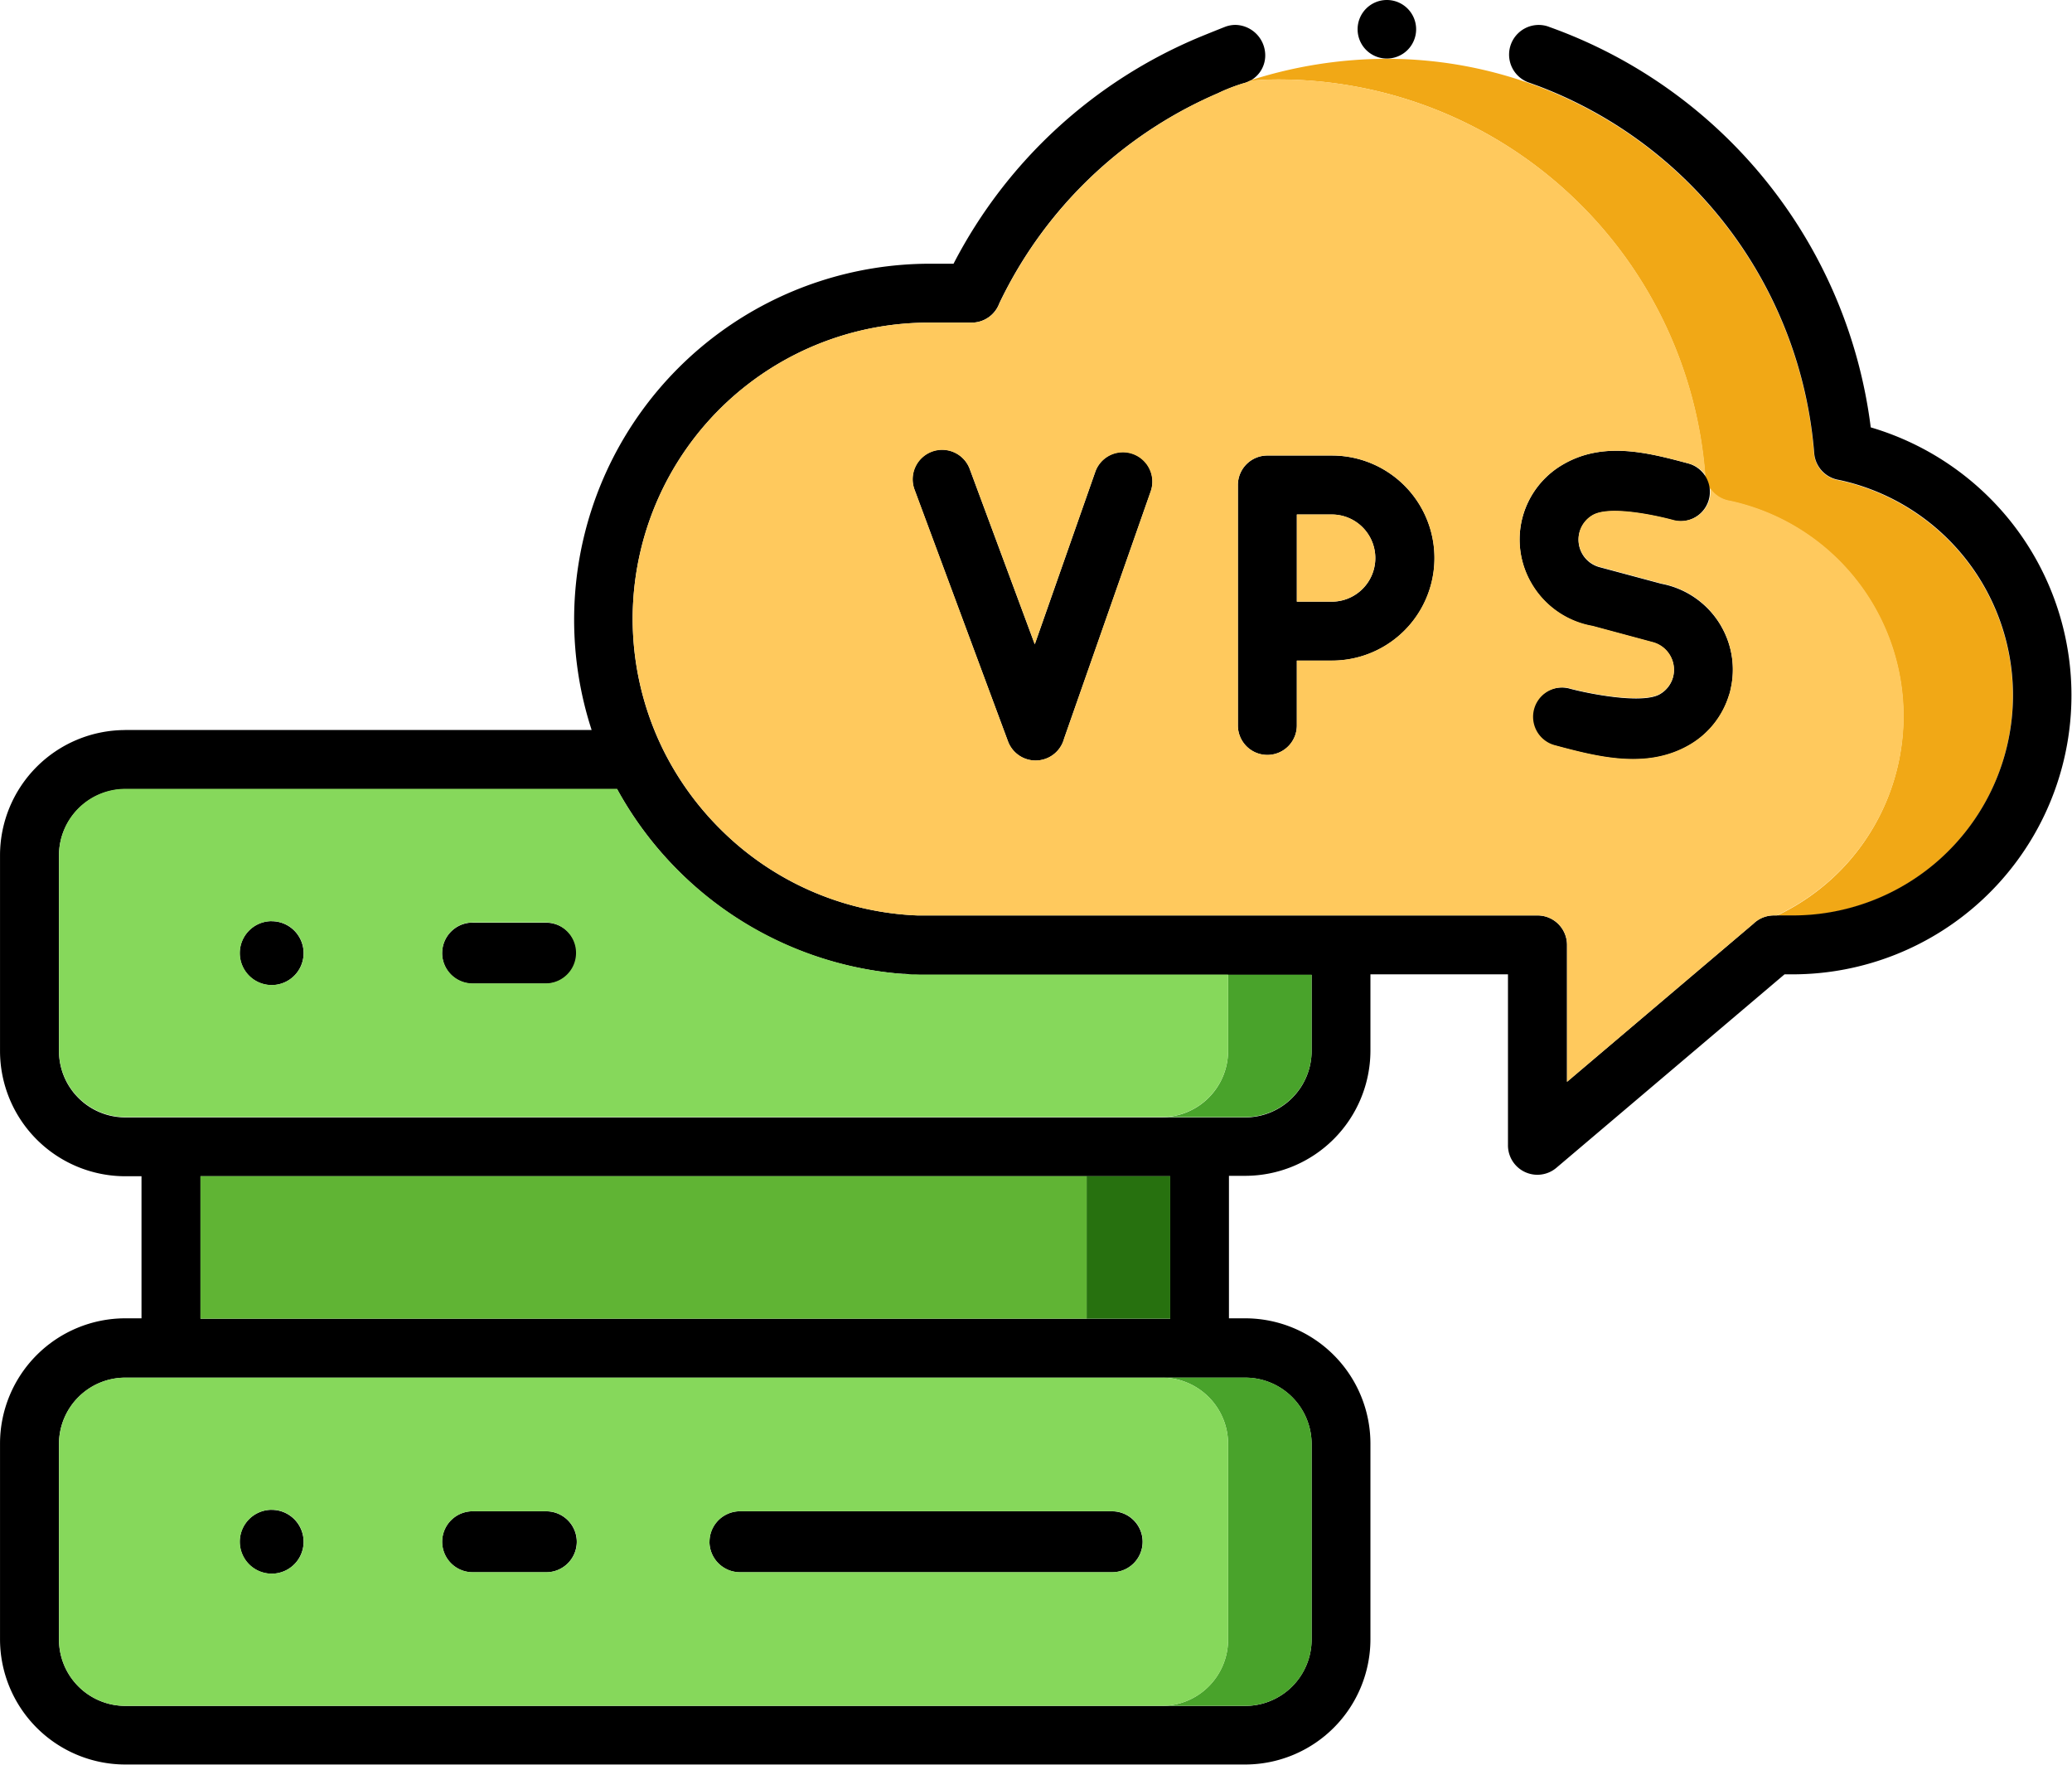 <svg xmlns="http://www.w3.org/2000/svg" width="89" height="75.785" viewBox="0 0 89 75.785"><g transform="translate(-917.187 -2352.49)"><g transform="translate(917.187 2352.49)"><path d="M12587.482,2906.57a18.361,18.361,0,0,0-12.5-4.881c-.422,0-.8.028-1.218.052a19.287,19.287,0,0,1,5.9-.941,18.415,18.415,0,0,1,18.361,16.95,1.268,1.268,0,0,0,1.074,1.152,9.456,9.456,0,0,1-1.986,18.7h-.7a9.554,9.554,0,0,0,2.688-1.888,9.456,9.456,0,0,0-4.687-15.919,1.264,1.264,0,0,1-1.072-1.152A18.392,18.392,0,0,0,12587.482,2906.57Z" transform="translate(-12520.105 -2898.275)" fill="#f1a816"></path><path d="M922.558,2383.837H942.6a15.287,15.287,0,0,1,14.5-20.022h1.045a20.99,20.99,0,0,1,10.624-9.755c.147-.061.866-.351,1.015-.408v0a1.264,1.264,0,0,1,.477-.093,1.31,1.31,0,0,1,1.272,1.272,1.232,1.232,0,0,1-.945,1.239h0a7.717,7.717,0,0,0-1.1.429,18.487,18.487,0,0,0-9.378,9.017,1.267,1.267,0,0,1-1.189.829H957.1a12.718,12.718,0,0,0-11.5,18.191c.007.014.014.029.021.044a12.851,12.851,0,0,0,2.483,3.49,12.7,12.7,0,0,0,8.335,3.724h.012l.138.007h.025l.147,0h.027l.121,0h26.32a1.266,1.266,0,0,1,1.266,1.266v5.879l8.006-6.79a1.264,1.264,0,0,1,.88-.356h.819a9.456,9.456,0,0,0,1.987-18.7,1.264,1.264,0,0,1-1.073-1.152,18.438,18.438,0,0,0-11.836-15.76l-.394-.144h0a1.273,1.273,0,0,1,.738-2.436h0q.061.018.12.042a21.046,21.046,0,0,1,13.8,17.192,12.047,12.047,0,0,1,5.948,3.96,11.983,11.983,0,0,1-9.292,19.528h-.359l-9.8,8.308a1.263,1.263,0,0,1-2.079-.965h0v-7.343h-5.908v3.28a5.384,5.384,0,0,1-5.371,5.372h-.706v6.119h.706a5.384,5.384,0,0,1,5.371,5.372v8.416a5.384,5.384,0,0,1-5.371,5.372H922.559a5.384,5.384,0,0,1-5.371-5.372v-8.416a5.384,5.384,0,0,1,5.371-5.372h.706V2403h-.706a5.384,5.384,0,0,1-5.371-5.372v-8.416a5.384,5.384,0,0,1,5.371-5.372Zm54.2-31.347a1.257,1.257,0,1,1-1.257,1.257A1.257,1.257,0,0,1,976.76,2352.49ZM967.448,2403H925.8v6.118h41.652Zm23.671-23.615a3.729,3.729,0,0,1,.4,2.725,1.267,1.267,0,0,1-.061.226,3.735,3.735,0,0,1-1.714,2.156c-1.827,1.053-3.911.513-5.78.011a1.263,1.263,0,1,1,.652-2.44c.874.234,3.126.667,3.867.239a1.209,1.209,0,0,0,.567-.733h0a1.224,1.224,0,0,0-.855-1.49l-2.6-.7a3.793,3.793,0,0,1-2.633-1.845,3.728,3.728,0,0,1-.375-2.836h0a3.735,3.735,0,0,1,1.747-2.269c1.729-1,3.624-.506,5.383-.034a1.263,1.263,0,0,1-.652,2.44c-.826-.222-2.753-.63-3.47-.217a1.217,1.217,0,0,0,.288,2.225l2.668.716A3.775,3.775,0,0,1,991.12,2379.383Zm-18.228-4.8v3.742h1.5a1.871,1.871,0,0,0,0-3.742Zm0,6.274v2.785a1.266,1.266,0,1,1-2.532,0v-10.326a1.266,1.266,0,0,1,1.266-1.266H974.4a4.4,4.4,0,0,1,0,8.807Zm-16.421-7.339a1.266,1.266,0,1,1,2.374-.88l2.79,7.518,2.6-7.409a1.262,1.262,0,0,1,2.384.831l-3.725,10.629a1.266,1.266,0,0,1-2.41.115Zm-.278,20.8-.15-.01-.066,0-.108-.008-.038,0a15.233,15.233,0,0,1-9.516-4.43,15.394,15.394,0,0,1-2.619-3.493H922.559a2.852,2.852,0,0,0-2.839,2.839v8.416a2.852,2.852,0,0,0,2.839,2.84h48.127a2.852,2.852,0,0,0,2.839-2.84v-3.28H956.868l-.132,0h-.043l-.166,0-.062,0-.1,0-.083,0Zm-7.223,23.069h15.989a1.312,1.312,0,0,1,1.308,1.308h0a1.312,1.312,0,0,1-1.308,1.309H948.969a1.312,1.312,0,0,1-1.308-1.309h0A1.312,1.312,0,0,1,948.969,2417.387Zm-20.113-.063a1.371,1.371,0,1,1-1.371,1.371A1.371,1.371,0,0,1,928.856,2417.324Zm8.63.063h3.167a1.312,1.312,0,0,1,1.308,1.308h0a1.312,1.312,0,0,1-1.308,1.309h-3.167a1.312,1.312,0,0,1-1.308-1.309h0A1.312,1.312,0,0,1,937.486,2417.387Zm33.2-5.739H922.559a2.851,2.851,0,0,0-2.839,2.839v8.416a2.853,2.853,0,0,0,2.839,2.84h48.127a2.852,2.852,0,0,0,2.839-2.84v-8.416a2.851,2.851,0,0,0-2.839-2.839Zm-41.83-19.6a1.371,1.371,0,1,1-1.371,1.371A1.371,1.371,0,0,1,928.856,2392.046Zm8.63.063h3.167a1.312,1.312,0,0,1,1.308,1.308h0a1.312,1.312,0,0,1-1.308,1.309h-3.167a1.312,1.312,0,0,1-1.308-1.309h0A1.312,1.312,0,0,1,937.486,2392.109Z" transform="translate(-917.187 -2352.49)"></path><path d="M11761.58,11444.2v3.278a2.849,2.849,0,0,1-2.84,2.839h3.589a2.851,2.851,0,0,0,2.84-2.839v-3.278Zm0,20.141v8.418a2.849,2.849,0,0,1-2.84,2.839h3.589a2.851,2.851,0,0,0,2.84-2.839v-8.418a2.854,2.854,0,0,0-2.84-2.84h-3.589a2.852,2.852,0,0,1,2.84,2.84Z" transform="translate(-11708.829 -11402.345)" fill="#49a32b" fill-rule="evenodd"></path><path d="M11055.5,13323.3v6.119h3.591v-6.119Z" transform="translate(-11008.825 -13272.793)" fill="#27710f" fill-rule="evenodd"></path><path d="M1476.3,9720.059a1.371,1.371,0,1,1,1.372-1.371A1.372,1.372,0,0,1,1476.3,9720.059Zm38.243,16.859H1470a2.85,2.85,0,0,0-2.839,2.84v8.416a2.846,2.846,0,0,0,2.839,2.839h44.54a2.846,2.846,0,0,0,2.839-2.839v-8.416a2.849,2.849,0,0,0-2.839-2.84Zm-26.446,8.356h-3.167a1.308,1.308,0,0,1,0-2.616h3.167a1.308,1.308,0,1,1,0,2.616Zm7.008-1.31a1.312,1.312,0,0,1,1.308-1.307h15.99a1.308,1.308,0,1,1,0,2.616h-15.99A1.312,1.312,0,0,1,1495.1,9743.965Zm-18.805,1.371a1.371,1.371,0,1,1,1.372-1.371A1.371,1.371,0,0,1,1476.3,9745.336Zm14.841-33.7H1470a2.851,2.851,0,0,0-2.839,2.84v8.414a2.851,2.851,0,0,0,2.839,2.84h44.54a2.851,2.851,0,0,0,2.839-2.84v-3.279h-13.011l-.058,0c-.044,0-.088,0-.132,0h-.043l-.166-.007-.061,0-.1,0-.083-.006-.088,0c-.05,0-.1-.006-.15-.011l-.066,0-.108-.007-.037-.006a15.359,15.359,0,0,1-12.135-7.921Zm-7.519,7.047a1.312,1.312,0,0,1,1.308-1.31h3.167a1.309,1.309,0,0,1,0,2.617h-3.167A1.312,1.312,0,0,1,1483.618,9718.688Z" transform="translate(-1464.627 -9677.761)" fill="#86d85b" fill-rule="evenodd"></path><path d="M2825.235,13323.3h-38.065v6.119h38.065Z" transform="translate(-2778.561 -13272.793)" fill="#60b434" fill-rule="evenodd"></path><path d="M6860.467,3110.424c1.729-1,3.624-.506,5.382-.034a1.257,1.257,0,0,1,.714.5c0-.015,0-.029,0-.044a18.418,18.418,0,0,0-18.364-16.95c-.41,0-.779.026-1.181.05a1.349,1.349,0,0,1-.3.118,7.632,7.632,0,0,0-1.1.43,18.314,18.314,0,0,0-2.6,1.375,18.507,18.507,0,0,0-6.775,7.642,1.267,1.267,0,0,1-1.188.83h-1.826a12.716,12.716,0,0,0-11.5,18.191l.02.044a12.839,12.839,0,0,0,2.484,3.49,12.7,12.7,0,0,0,8.334,3.725h.012l.138.006h.025l.146,0h.028l.122,0h26.321a1.266,1.266,0,0,1,1.265,1.266v5.879l8.006-6.789a1.261,1.261,0,0,1,.88-.356h.122a9.529,9.529,0,0,0,2.687-1.889,9.454,9.454,0,0,0-4.687-15.919,1.264,1.264,0,0,1-.853-.533,1.289,1.289,0,0,1-.037.467,1.263,1.263,0,0,1-1.546.894c-.826-.222-2.753-.63-3.47-.217a1.209,1.209,0,0,0-.568.734,1.223,1.223,0,0,0,.856,1.491l2.667.716a3.772,3.772,0,0,1,2.563,1.826,3.728,3.728,0,0,1,.4,2.725,1.156,1.156,0,0,1-.061.226,3.734,3.734,0,0,1-1.714,2.156c-1.826,1.053-3.911.512-5.78.011a1.263,1.263,0,0,1,.653-2.44c.873.234,3.126.667,3.868.24a1.211,1.211,0,0,0,.567-.733h0a1.225,1.225,0,0,0-.854-1.49l-2.6-.7a3.792,3.792,0,0,1-2.633-1.845,3.729,3.729,0,0,1-.375-2.836h0A3.73,3.73,0,0,1,6860.467,3110.424Zm-8.624,5.346a1.871,1.871,0,0,0-1.319-3.191h-1.506v3.742h1.506A1.862,1.862,0,0,0,6851.843,3115.77Zm-4.091-5.724h2.771a4.4,4.4,0,0,1,0,8.806h-1.506v2.785a1.266,1.266,0,1,1-2.532,0v-10.325A1.267,1.267,0,0,1,6847.752,3110.046Zm-14.409-.16a1.265,1.265,0,0,1,1.627.747l2.791,7.519,2.6-7.409a1.262,1.262,0,0,1,2.383.831l-3.725,10.629a1.266,1.266,0,0,1-2.41.115l-4.008-10.8A1.264,1.264,0,0,1,6833.344,3109.886Z" transform="translate(-6793.313 -3090.487)" fill="#ffc95d" fill-rule="evenodd"></path></g></g></svg>